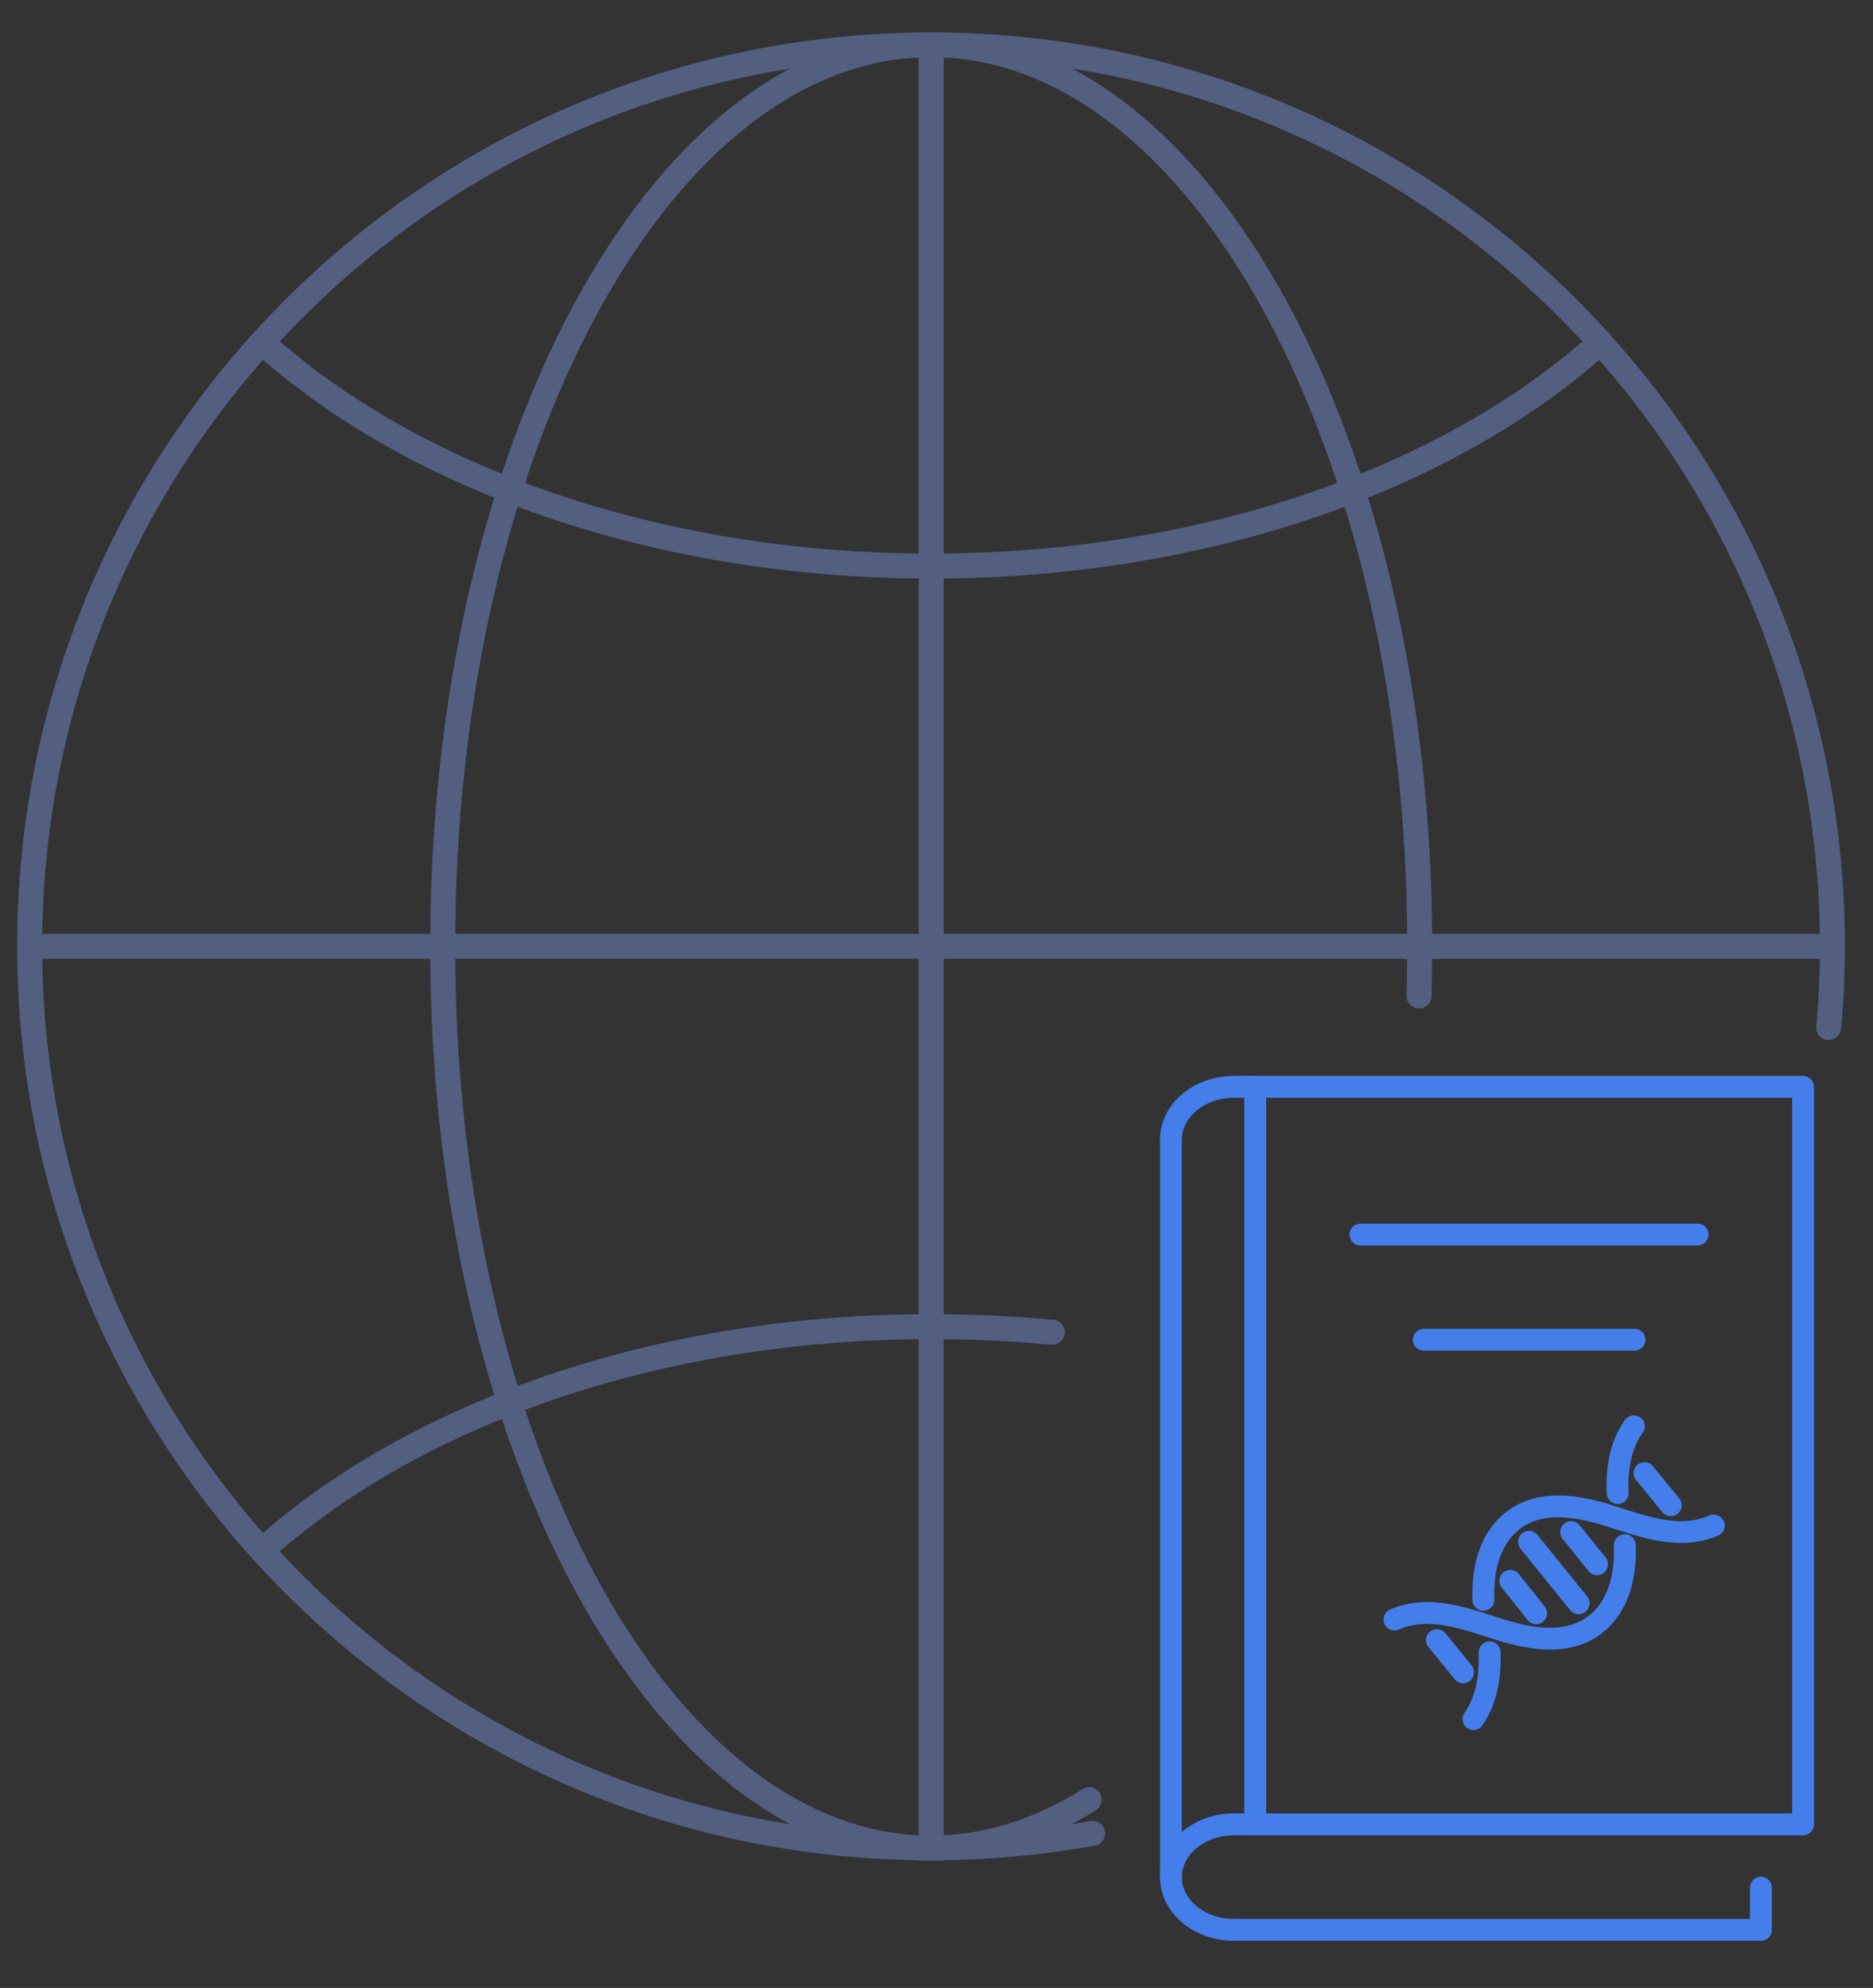 <svg xmlns="http://www.w3.org/2000/svg" xmlns:xlink="http://www.w3.org/1999/xlink" id="&#x56FE;&#x5C42;_1" x="0px" y="0px" viewBox="0 0 600 636.7" style="enable-background:new 0 0 600 636.7;" xml:space="preserve"><rect x="0" y="0" width="600" height="636.7" fill="#333333" stroke="none"/><style type="text/css">			.st0{fill:none;stroke:#366088;stroke-width:30.148;stroke-linecap:round;stroke-linejoin:round;stroke-miterlimit:10;stroke-dasharray:140.689;}			.st1{fill:none;stroke:#366088;stroke-width:30.148;stroke-linecap:round;stroke-linejoin:round;stroke-miterlimit:10;stroke-dasharray:171.842;}			.st2{fill:none;stroke:#366088;stroke-width:30.148;stroke-linecap:round;stroke-linejoin:round;stroke-miterlimit:10;stroke-dasharray:185.911;}	.st3{fill:#A4EDF5;}	.st4{fill:#D0FDFF;stroke:#366088;stroke-width:30.148;stroke-linecap:round;stroke-linejoin:round;stroke-miterlimit:10;}	.st5{fill:none;stroke:#366088;stroke-width:30.148;stroke-linecap:round;stroke-linejoin:round;stroke-miterlimit:10;}	.st6{fill:#FFFFFF;stroke:#366088;stroke-width:30.148;stroke-linecap:round;stroke-linejoin:round;stroke-miterlimit:10;}	.st7{fill:none;stroke:#437EEB;stroke-width:7;stroke-linecap:round;stroke-linejoin:round;stroke-miterlimit:13.333;}	.st8{fill:none;stroke:#525F81;stroke-width:8;stroke-linecap:round;stroke-linejoin:round;stroke-miterlimit:7.111;}</style><g>	<g>		<g>			<path class="st0" d="M4746,869.2c-36.9,2.8-74.1,4.3-111.7,4.3c-100.3,0-198.2-10.3-292.7-29.8"></path>			<path class="st1" d="M5354.7-1806.8c428.4,248.7,716.4,712.4,716.4,1243.4c0,151.3-23.4,297.1-66.7,434"></path>			<path class="st2" d="M3223.2-290.7c-17-88.3-25.8-179.4-25.8-272.6c0-516.8,272.9-969.9,682.4-1223.1"></path>			<circle class="st3" cx="4634.2" cy="-563.3" r="1054.9"></circle>		</g>		<g>			<path class="st4" d="M5102.8-1274.7c23.9-79.5,36.8-162.9,37.7-248.2h0.1v-201.6l-527.4-281.7l-527.4,281.7v191.5    c0,238.2,92.8,462.2,261.2,630.6l266.2,263.6l184-184L5102.8-1274.7z"></path>			<g>				<line class="st5" x1="5063" y1="-933.5" x2="5182.6" y2="-813.9"></line>				<circle class="st6" cx="4822.6" cy="-1189.4" r="349"></circle>				<path class="st5" d="M4814.9-1367.8c93.1,0,186.1,77.6,186.1,170.6"></path>			</g>		</g>		<g>			<g>				<path class="st6" d="M3751.8,104c0-86.6,98.4-156.7,219.9-156.7c118.4,0,215.1,66.7,219.6,150.4c0,0.1,0.1,0.2,0,0.2l0,0     c0.1-0.1,0-0.2,0-0.2c9.4-80.3,103.8-143.3,218.9-143.3c121,0,219.1,69.6,219.9,155.7l0,0c-2.5-362.4-300.8-657.8-659.2-657.7     c-353.1,0-648.8,286.8-658.8,643.6c5.8-82.9,102-148.8,219.8-148.8C3653.3-52.8,3751.8,17.4,3751.8,104L3751.8,104z"></path>				<path class="st5" d="M3743.6,61.7c-1.3-102.6,13.2-255.5,93.5-415.2c41.4-82.3,90.4-146.5,133.7-194.2"></path>				<path class="st5" d="M3970.9-547.6c43.3,47.7,92.3,111.8,133.7,194.2c82.7,164.3,95.6,321.5,93.4,424"></path>				<line class="st5" x1="3971" y1="-597" x2="3971" y2="-547.6"></line>				<path class="st5" d="M3971.6-52.6v578c0,52.9-42.9,95.7-95.7,95.7h-41"></path>			</g>			<g>				<path class="st4" d="M3979.8,845l253.1-223.5c111.9-111.9,128.9-177.1,109.9-253.4c-14.4-57.7-53.9-123.7-147.6-150     c-78.4-22-163.1,18.6-221.1,75.8c-0.4,0.4-0.9,0.9-1.3,1.3c-0.4-0.4-0.9-0.9-1.3-1.3c-58-57.2-142.6-97.8-221.1-75.8     c-93.7,26.3-133.2,92.3-147.6,150c-19.1,76.3-8.8,134.7,112.6,256.1L3965.9,845C3969.8,848.5,3975.8,848.5,3979.8,845z"></path>				<path class="st5" d="M4386.7,562.8h-307.5l-56.5,71.4c-1.9,5.1-9.2,4.9-10.9-0.3l-67.6-214.5c-1-3-5.2-3.1-6.3-0.1l-48.8,137.5     c-1.8,5-334.2,0.4-334.2,0.4"></path>			</g>		</g>		<g>			<g>				<polyline class="st6" points="4906.3,385.7 4906.3,328.7 4906.3,276.4     "></polyline>				<path class="st4" d="M5637.1-335.4h-569.5v-201.8c0-32.5,26.4-58.9,58.9-58.9h451.7c32.5,0,58.9,26.4,58.9,58.9V-335.4z"></path>				<path class="st6" d="M5707.6-427.8h-710.4c-50.2,0-90.8,40.7-90.8,90.8V706.3c0,50.2,40.7,90.8,90.8,90.8h710.4     c50.2,0,90.8-40.7,90.8-90.8V-336.9C5798.5-387.1,5757.8-427.8,5707.6-427.8z"></path>			</g>			<g>				<path class="st4" d="M5614.7,527.4c0,35.2-14.8,66.9-38.7,90c-24,23.1-57,37.3-93.7,37.3H5368V400.1h114.4     C5555.5,400.1,5614.7,457.1,5614.7,527.4z"></path>				<path class="st6" d="M5368,400.1v254.5h-114.2c-73.2,0-132.5-57-132.5-127.3c0-35.2,14.8-66.9,38.8-90     c23.9-23.1,57.2-37.3,93.7-37.3H5368V400.1z"></path>			</g>			<g>				<path class="st4" d="M5180.7,333.8c-35.2,0-66.9-14.8-90-38.7c-23.1-24-37.3-57-37.3-93.7V87h254.5v114.4     C5307.9,274.6,5250.9,333.8,5180.7,333.8z"></path>				<path class="st6" d="M5307.9,87h-254.5V-27.2c0-73.2,57-132.5,127.3-132.5c35.2,0,66.9,14.8,90,38.8     c23.1,23.9,37.3,57.2,37.3,93.7L5307.9,87L5307.9,87z"></path>			</g>			<g>				<path class="st4" d="M5280.9,158.6c-24.9-24.9-36.8-57.8-36.3-91c0.7-33.3,14-66.7,39.9-92.6l80.9-80.9l180,180l-80.9,80.9     C5412.7,206.7,5330.6,208.3,5280.9,158.6z"></path>				<path class="st6" d="M5545.3,74.1l-180-180l80.8-80.8c51.8-51.8,134-53.4,183.7-3.7c24.9,24.9,36.8,57.8,36.2,91.1     c-0.6,33.2-14.1,66.8-39.9,92.6L5545.3,74.1z"></path>			</g>		</g>	</g></g><g>	<g>		<g>			<path class="st7" d="M477.2,529.2c0.2,6.3-0.5,14.7-5.2,21.4"></path>			<g>				<path class="st7" d="M446.7,518.7c11.3-4.9,23.1-0.1,34,3.3c10,3.1,21.8,5.1,30.6-1.9c8.2-6.6,9.5-17.5,9.2-25.2"></path>				<path class="st7" d="M549,488.6c-11.3,4.9-23.1,0.1-34-3.3c-10-3.1-21.8-5.1-30.6,1.9c-8.2,6.6-9.5,17.5-9.2,25.2"></path>			</g>			<path class="st7" d="M523.4,456.8c-4.8,6.6-5.5,15.1-5.2,21.4"></path>		</g>		<line class="st7" x1="489.8" y1="493.8" x2="505.7" y2="513.5"></line>		<line class="st7" x1="503.3" y1="490.7" x2="511.6" y2="501"></line>		<line class="st7" x1="483.8" y1="506.3" x2="492.1" y2="516.7"></line>		<line class="st7" x1="460.3" y1="525.3" x2="468.7" y2="535.6"></line>		<line class="st7" x1="526.8" y1="471.8" x2="535.2" y2="482.1"></line>	</g>	<g>		<rect x="402.1" y="348.1" class="st7" width="175.5" height="236.2"></rect>		<path class="st7" d="M395.3,618.1c-11.2,0-20.2-7.6-20.2-16.9c0-9.3,9.1-16.9,20.2-16.9h6.8"></path>		<polyline class="st7" points="395.3,618.1 564.1,618.1 564.1,604.6   "></polyline>		<path class="st7" d="M375.1,601.3V365c0-9.3,9-16.9,20.2-16.9h6.8"></path>		<line class="st7" x1="435.8" y1="395.4" x2="543.8" y2="395.4"></line>		<line class="st7" x1="456.1" y1="429.1" x2="523.6" y2="429.1"></line>	</g></g><g>	<path class="st8" d="M350,587.2c-16.8,3-34.1,4.6-51.8,4.6C138.8,591.9,9.5,462.6,9.5,303.1S138.8,14.4,298.3,14.4  C457.7,14.4,587,143.6,587,303.1c0,8.8-0.4,17.4-1.2,26"></path>	<path class="st8" d="M348.9,576.4c-15.9,10-32.9,15.5-50.6,15.5c-86.4,0-156.5-129.3-156.5-288.8s70-288.8,156.5-288.8  c86.4,0,156.5,129.3,156.5,288.8c0,5.3-0.1,10.6-0.2,15.9"></path>	<path class="st8" d="M83.9,496.6c48.1-43.4,126.2-71.7,214.4-71.7c13.2,0,26.1,0.6,38.8,1.8"></path>	<path class="st8" d="M83.9,109.6c48.1,43.4,126.2,71.7,214.4,71.7c88.2,0,166.3-28.3,214.4-71.7"></path>	<line class="st8" x1="9.5" y1="303.1" x2="587" y2="303.1"></line>	<line class="st8" x1="298.3" y1="591.9" x2="298.3" y2="14.4"></line></g></svg>